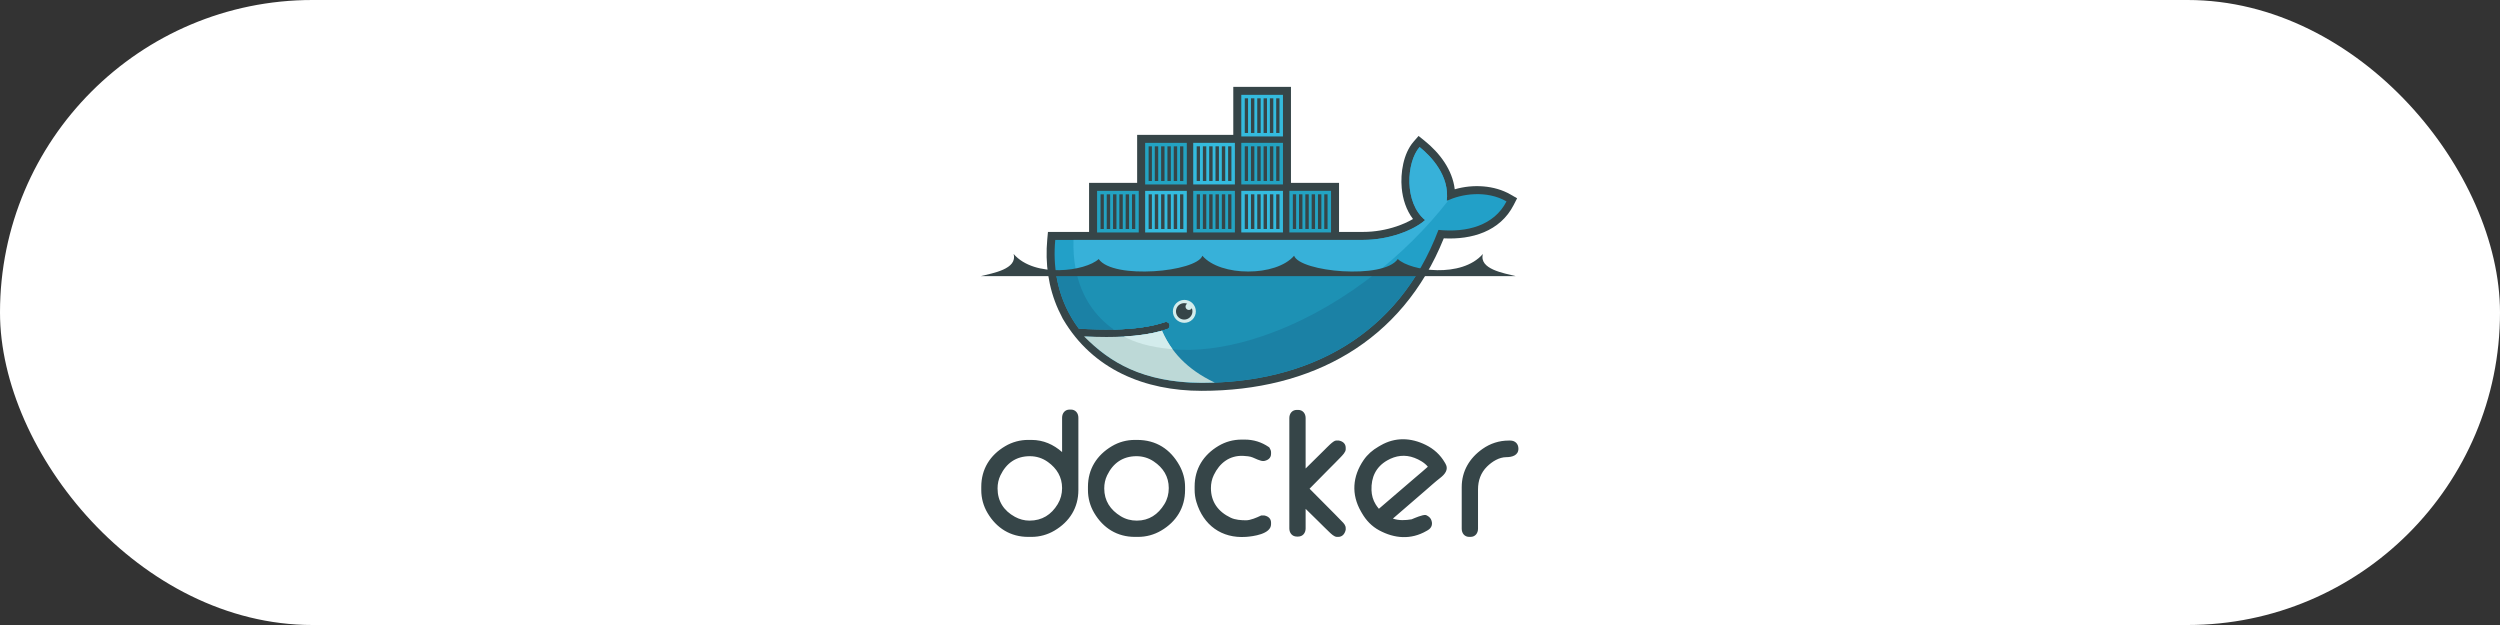 <svg width="1440" height="360" viewBox="0 0 1440 360" fill="none" xmlns="http://www.w3.org/2000/svg">
<rect x="0" y="0" width="1440" height="360" fill="#333333" stroke="none"/>
<rect width="1440" height="360" rx="180" fill="white"/>
<g clip-path="url(#clip0_1050_16)">
<path fill-rule="evenodd" clip-rule="evenodd" d="M611.763 260.385V240.602C611.763 238.002 613.39 235.914 616.086 235.914H616.832C619.526 235.914 621.146 238.005 621.146 240.602V282.251C621.146 292.407 616.121 300.488 607.363 305.637C603.352 308.01 598.772 309.257 594.11 309.246H592.248C582.074 309.246 573.991 304.224 568.826 295.486C566.446 291.482 565.198 286.908 565.213 282.251V280.395C565.213 270.235 570.241 262.158 578.991 257C583.002 254.622 587.584 253.375 592.248 253.391H594.11C600.995 253.391 606.837 256.056 611.763 260.385ZM574.595 281.321C574.595 288.658 578.157 294.173 584.595 297.692C587.199 299.114 590.025 299.878 592.996 299.878C600.208 299.878 605.558 296.48 609.248 290.378C610.963 287.539 611.763 284.433 611.763 281.131C611.763 274.771 608.747 269.808 603.614 266.122C600.502 263.887 596.999 262.766 593.178 262.766C585.317 262.766 579.66 266.732 576.264 273.776C575.118 276.158 574.595 278.686 574.595 281.321ZM653.699 253.391H654.999C665.871 253.391 674.139 258.657 679.379 268.132C681.474 271.923 682.595 276.06 682.595 280.395V282.251C682.595 292.407 677.58 300.499 668.809 305.638C664.748 308.016 660.263 309.246 655.557 309.246H653.699C643.524 309.246 635.439 304.224 630.277 295.486C627.895 291.482 626.645 286.908 626.66 282.251V280.395C626.66 270.234 631.708 262.184 640.436 257.003C644.494 254.595 648.983 253.391 653.699 253.391ZM636.043 281.321C636.043 288.442 639.543 293.681 645.567 297.365C648.396 299.094 651.512 299.878 654.816 299.878C661.864 299.878 667.073 296.31 670.699 290.371C672.428 287.539 673.21 284.428 673.21 281.131C673.21 274.509 670.016 269.45 664.555 265.784C661.562 263.774 658.231 262.766 654.627 262.766C646.766 262.766 641.109 266.732 637.714 273.776C636.566 276.158 636.043 278.686 636.043 281.321ZM721.603 263.515C720.186 262.852 717.534 262.632 716.004 262.574C708.164 262.279 702.492 266.687 699.165 273.592C698.015 275.974 697.491 278.495 697.491 281.131C697.491 289.156 701.711 294.774 708.885 298.2C711.505 299.45 714.889 299.687 717.752 299.687C720.271 299.687 723.831 298.146 726.067 297.086L726.454 296.902H728.189L728.381 296.941C730.514 297.385 732.125 298.735 732.125 301.028V301.955C732.125 307.659 721.684 308.965 717.7 309.243C703.641 310.214 693.127 302.505 689.119 289.116C688.422 286.791 688.109 284.481 688.109 282.058V280.205C688.109 270.045 693.158 261.997 701.885 256.821C705.943 254.415 710.431 253.206 715.145 253.206H717.005C722.006 253.206 726.613 254.624 730.742 257.44L731.081 257.675L731.296 258.028C731.741 258.766 732.125 259.619 732.125 260.497V261.424C732.125 263.816 730.333 265.102 728.17 265.518L727.991 265.55H727.436C726.036 265.55 722.853 264.102 721.603 263.515ZM752.039 269.859C755.684 266.215 759.341 262.578 763.04 258.994C764.071 257.994 767.974 253.762 769.51 253.762H771.191L771.382 253.802C773.523 254.246 775.127 255.599 775.127 257.896V258.822C775.127 260.389 773.288 262.21 772.275 263.283C770.119 265.564 767.85 267.771 765.644 270.005L754.307 281.496C759.188 286.381 764.065 291.269 768.906 296.191C770.249 297.55 771.581 298.919 772.903 300.297C773.37 300.787 774.057 301.396 774.449 302.075C774.869 302.711 775.127 303.428 775.127 304.193V305.16L775.072 305.384C774.545 307.522 773.187 309.246 770.814 309.246H770.067C768.515 309.246 766.761 307.493 765.698 306.49C763.506 304.428 761.391 302.258 759.243 300.151L752.039 293.09V304.376C752.039 306.975 750.409 309.064 747.717 309.064H746.978C744.283 309.064 742.655 306.975 742.655 304.376V240.783C742.655 238.183 744.284 236.104 746.978 236.104H747.717C750.409 236.104 752.039 238.183 752.039 240.783V269.859ZM868.988 253.762H869.92C872.734 253.762 874.612 255.656 874.612 258.45C874.612 262.329 870.898 263.321 867.686 263.321C863.472 263.321 859.448 265.869 856.543 268.726C852.921 272.292 851.336 276.858 851.336 281.878V304.559C851.336 307.159 849.709 309.246 847.013 309.246H846.272C843.575 309.246 841.95 307.16 841.95 304.559V280.576C841.95 271.367 846.44 263.849 853.926 258.576C858.396 255.426 863.515 253.762 868.988 253.762ZM802.296 298.711C805.711 299.902 809.604 299.732 813.108 299.122C814.9 298.362 819.482 296.365 821.168 296.658L821.43 296.703L821.673 296.821C822.702 297.319 823.684 298.024 824.21 299.07C825.437 301.521 824.848 303.985 822.436 305.377L821.633 305.84C812.732 310.969 803.265 310.258 794.393 305.467C790.151 303.177 786.905 299.779 784.511 295.635L783.952 294.667C778.238 284.786 779.009 274.393 785.453 264.997C787.678 261.75 790.585 259.241 793.985 257.278L795.271 256.537C803.653 251.706 812.637 252.037 821.245 256.277C825.875 258.558 829.625 261.956 832.209 266.426L832.674 267.232C834.551 270.479 832.119 273.308 829.609 275.243C826.696 277.487 823.754 280.188 820.962 282.594C814.735 287.961 808.518 293.34 802.296 298.711ZM794.238 293.06C801.201 287.099 808.166 281.132 815.111 275.146C817.484 273.103 820.086 270.982 822.44 268.834C820.551 266.457 817.396 264.743 814.715 263.722C809.302 261.663 803.965 262.354 799.001 265.215C792.505 268.961 789.738 274.925 789.98 282.347C790.077 285.271 790.864 288.088 792.418 290.575C792.965 291.452 793.576 292.275 794.238 293.06ZM743.599 105.318H771.288V133.58H785.288C791.754 133.58 798.403 132.43 804.526 130.359C807.535 129.34 810.911 127.923 813.879 126.139C809.97 121.044 807.975 114.611 807.388 108.269C806.589 99.642 808.333 88.415 814.179 81.663L817.09 78.302L820.559 81.087C829.291 88.091 836.635 97.88 837.929 109.038C848.444 105.95 860.79 106.681 870.057 112.021L873.859 114.212L871.859 118.112C864.02 133.385 847.633 138.118 831.612 137.28C807.639 196.898 755.446 225.123 692.164 225.123C659.469 225.123 629.474 212.92 612.392 183.958L612.113 183.486L609.624 178.43C603.85 165.681 601.932 151.715 603.233 137.76L603.624 133.58H627.303V105.318H654.991V77.671H710.371V50.024H743.599V105.318Z" fill="#364548"/>
<path fill-rule="evenodd" clip-rule="evenodd" d="M833.307 115.774C835.164 101.367 824.366 90.051 817.669 84.678C809.952 93.586 808.753 116.934 820.86 126.763C814.103 132.755 799.866 138.187 785.288 138.187H607.831C606.414 153.381 609.085 167.374 615.187 179.35L617.206 183.037C618.484 185.202 619.881 187.294 621.39 189.305C628.686 189.773 635.412 189.934 641.566 189.799H641.569C653.662 189.533 663.53 188.106 671.009 185.518C671.538 185.354 672.11 185.402 672.604 185.651C673.098 185.9 673.476 186.332 673.657 186.854C673.839 187.376 673.809 187.949 673.576 188.45C673.342 188.951 672.922 189.342 672.405 189.54C671.41 189.886 670.373 190.207 669.303 190.513H669.299C663.41 192.193 657.095 193.322 648.948 193.824C649.432 193.832 648.444 193.896 648.442 193.896C648.165 193.914 647.816 193.954 647.537 193.969C644.331 194.149 640.87 194.186 637.332 194.186C633.461 194.186 629.651 194.114 625.389 193.896L625.28 193.969C640.066 210.562 663.185 220.514 692.165 220.514C753.497 220.514 805.519 193.368 828.556 132.424C844.898 134.099 860.605 129.937 867.75 116.011C856.37 109.454 841.734 111.545 833.307 115.774Z" fill="#22A0C8"/>
<path fill-rule="evenodd" clip-rule="evenodd" d="M833.308 115.774C835.164 101.367 824.366 90.051 817.669 84.678C809.952 93.586 808.753 116.934 820.86 126.763C814.103 132.755 799.866 138.187 785.288 138.187H618.339C617.615 161.457 626.264 179.12 641.565 189.799H641.569C653.663 189.533 663.53 188.106 671.009 185.518C671.538 185.354 672.11 185.402 672.604 185.651C673.098 185.9 673.476 186.332 673.657 186.854C673.839 187.376 673.81 187.949 673.576 188.45C673.342 188.951 672.922 189.342 672.405 189.54C671.41 189.886 670.373 190.207 669.303 190.513H669.299C663.411 192.193 656.553 193.467 648.406 193.969C648.403 193.969 648.208 193.781 648.206 193.781C669.079 204.472 699.344 204.433 734.043 191.125C772.951 176.2 809.157 147.767 834.418 115.247C834.038 115.419 833.667 115.594 833.308 115.774Z" fill="#37B1D9"/>
<path fill-rule="evenodd" clip-rule="evenodd" d="M608.164 156.648C609.266 164.787 611.651 172.408 615.187 179.35L617.206 183.037C618.484 185.202 619.881 187.294 621.39 189.305C628.687 189.773 635.414 189.934 641.569 189.798C653.662 189.532 663.53 188.106 671.009 185.518C671.538 185.354 672.11 185.402 672.604 185.651C673.098 185.9 673.476 186.332 673.657 186.854C673.839 187.376 673.809 187.949 673.576 188.45C673.342 188.951 672.922 189.342 672.405 189.54C671.41 189.885 670.373 190.207 669.303 190.513H669.299C663.41 192.192 656.589 193.394 648.442 193.897C648.162 193.914 647.674 193.918 647.392 193.933C644.188 194.112 640.762 194.222 637.223 194.222C633.354 194.222 629.396 194.149 625.138 193.932C639.923 210.526 663.185 220.514 692.165 220.514C744.672 220.514 790.353 200.615 816.866 156.648H608.164Z" fill="#1B81A5"/>
<path fill-rule="evenodd" clip-rule="evenodd" d="M619.937 156.648C623.075 170.939 630.618 182.158 641.569 189.798C653.662 189.532 663.53 188.106 671.009 185.518C671.538 185.354 672.11 185.402 672.604 185.651C673.098 185.9 673.476 186.332 673.657 186.854C673.839 187.376 673.809 187.949 673.576 188.45C673.342 188.951 672.922 189.342 672.405 189.54C671.41 189.885 670.373 190.207 669.303 190.513H669.299C663.41 192.192 656.445 193.394 648.297 193.897C669.168 204.585 699.346 204.432 734.043 191.125C755.034 183.072 775.236 171.086 793.36 156.648H619.937Z" fill="#1D91B4"/>
<path fill-rule="evenodd" clip-rule="evenodd" d="M631.917 109.926H655.915V133.887H631.917V109.926ZM633.916 111.923H635.81V131.891H633.916V111.923ZM637.476 111.923H639.446V131.891H637.477L637.476 111.923ZM641.111 111.923H643.081V131.891H641.111V111.923ZM644.749 111.923H646.718V131.891H644.749V111.923ZM648.385 111.923H650.354V131.891H648.385V111.923ZM652.02 111.923H653.916V131.891H652.02V111.923ZM659.606 82.279H683.605V106.239H659.605L659.606 82.279ZM661.606 84.276H663.499V104.243H661.606V84.276ZM665.166 84.276H667.135V104.243H665.168L665.166 84.276ZM668.802 84.276H670.771V104.243H668.802V84.276ZM672.438 84.276H674.407V104.243H672.438V84.276ZM676.075 84.276H678.045V104.243H676.075V84.276ZM679.71 84.276H681.606V104.243H679.71V84.276Z" fill="#23A3C2"/>
<path fill-rule="evenodd" clip-rule="evenodd" d="M659.606 109.926H683.605V133.887H659.604L659.606 109.926ZM661.606 111.923H663.499V131.891H661.606V111.923ZM665.166 111.923H667.135V131.891H665.168L665.166 111.923ZM668.802 111.923H670.771V131.891H668.802V111.923ZM672.438 111.923H674.407V131.891H672.438V111.923ZM676.074 111.923H678.045V131.891H676.074V111.923ZM679.71 111.923H681.606V131.891H679.71V111.923Z" fill="#34BBDE"/>
<path fill-rule="evenodd" clip-rule="evenodd" d="M687.296 109.926H711.295V133.887H687.296V109.926ZM689.295 111.923H691.188V131.891H689.295V111.923ZM692.856 111.923H694.825V131.891H692.856V111.923ZM696.492 111.923H698.461V131.891H696.492V111.923ZM700.128 111.923H702.097V131.891H700.128V111.923ZM703.764 111.923H705.735V131.891H703.764V111.923ZM707.4 111.923H709.294V131.891H707.4V111.923Z" fill="#23A3C2"/>
<path fill-rule="evenodd" clip-rule="evenodd" d="M687.296 82.279H711.295V106.239H687.296V82.279ZM689.295 84.276H691.188V104.243H689.295V84.276ZM692.856 84.276H694.825V104.243H692.856V84.276ZM696.492 84.276H698.461V104.243H696.492V84.276ZM700.128 84.276H702.097V104.243H700.128V84.276ZM703.764 84.276H705.735V104.243H703.764V84.276ZM707.4 84.276H709.294V104.243H707.4V84.276ZM714.985 109.926H738.984V133.887H714.985V109.926ZM716.986 111.923H718.879V131.891H716.986V111.923ZM720.546 111.923H722.515V131.891H720.546V111.923ZM724.181 111.923H726.15V131.891H724.181V111.923ZM727.818 111.923H729.788V131.891H727.818V111.923ZM731.454 111.923H733.424V131.891H731.454V111.923ZM735.091 111.923H736.985V131.891H735.091V111.923Z" fill="#34BBDE"/>
<path fill-rule="evenodd" clip-rule="evenodd" d="M714.986 82.279H738.984V106.239H714.986V82.279ZM716.986 84.276H718.879V104.243H716.986V84.276ZM720.546 84.276H722.515V104.243H720.546V84.276ZM724.181 84.276H726.15V104.243H724.181V84.276ZM727.818 84.276H729.788V104.243H727.818V84.276ZM731.454 84.276H733.425V104.243H731.454V84.276ZM735.091 84.276H736.985V104.243H735.091V84.276Z" fill="#23A3C2"/>
<path fill-rule="evenodd" clip-rule="evenodd" d="M714.986 54.631H738.984V78.595H714.986V54.631ZM716.986 56.627H718.879V76.596H716.986V56.627ZM720.546 56.627H722.515V76.596H720.546V56.627ZM724.181 56.627H726.15V76.596H724.181V56.627ZM727.818 56.627H729.788V76.596H727.818V56.627ZM731.454 56.627H733.425V76.596H731.454V56.627ZM735.091 56.627H736.985V76.596H735.091V56.627Z" fill="#34BBDE"/>
<path fill-rule="evenodd" clip-rule="evenodd" d="M742.675 109.926H766.673V133.887H742.675V109.926ZM744.673 111.923H746.568V131.891H744.674V111.923H744.673ZM748.233 111.923H750.203V131.891H748.234L748.233 111.923ZM751.871 111.923H753.841V131.891H751.871V111.923ZM755.506 111.923H757.476V131.891H755.506V111.923ZM759.144 111.923H761.113V131.891H759.144V111.923ZM762.779 111.923H764.673V131.891H762.779V111.923Z" fill="#23A3C2"/>
<path fill-rule="evenodd" clip-rule="evenodd" d="M682.102 172.736C682.979 172.724 683.85 172.887 684.664 173.214C685.477 173.541 686.218 174.026 686.842 174.641C687.466 175.256 687.962 175.989 688.3 176.797C688.638 177.605 688.812 178.472 688.812 179.348C688.812 180.224 688.638 181.09 688.299 181.898C687.961 182.706 687.465 183.439 686.84 184.054C686.216 184.669 685.475 185.154 684.661 185.48C683.848 185.807 682.977 185.969 682.1 185.957C680.36 185.933 678.699 185.226 677.476 183.989C676.254 182.751 675.569 181.083 675.569 179.345C675.57 177.607 676.255 175.94 677.478 174.703C678.701 173.466 680.362 172.759 682.102 172.736Z" fill="#D3ECEC"/>
<path fill-rule="evenodd" clip-rule="evenodd" d="M682.103 174.612C682.708 174.612 683.286 174.725 683.818 174.932C683.451 175.145 683.164 175.473 683.001 175.865C682.839 176.258 682.811 176.693 682.921 177.103C683.031 177.513 683.273 177.875 683.61 178.134C683.947 178.393 684.36 178.534 684.785 178.535C685.517 178.535 686.153 178.13 686.482 177.53C686.872 178.468 686.95 179.507 686.703 180.492C686.457 181.477 685.9 182.357 685.114 183.002C684.328 183.647 683.355 184.022 682.339 184.073C681.323 184.123 680.318 183.846 679.472 183.282C678.626 182.718 677.984 181.898 677.641 180.942C677.298 179.986 677.272 178.945 677.567 177.973C677.862 177.001 678.462 176.149 679.278 175.544C680.095 174.939 681.085 174.612 682.103 174.612ZM565 159.037H872.974C866.269 157.34 851.758 155.045 854.151 146.27C841.957 160.358 812.552 156.154 805.13 149.208C796.867 161.175 748.756 156.625 745.401 147.302C735.04 159.442 702.937 159.442 692.576 147.302C689.218 156.625 641.109 161.175 632.844 149.206C625.423 156.154 596.019 160.358 583.825 146.271C586.218 155.045 571.707 157.339 565 159.037Z" fill="#364548"/>
<path fill-rule="evenodd" clip-rule="evenodd" d="M699.701 220.371C683.305 212.603 674.306 202.042 669.299 190.514C663.208 192.249 655.888 193.359 647.381 193.835C644.177 194.014 640.806 194.106 637.27 194.106C633.191 194.106 628.894 193.985 624.382 193.747C639.418 208.752 657.915 220.303 692.165 220.514C694.694 220.514 697.203 220.465 699.701 220.371Z" fill="#BDD9D7"/>
<path fill-rule="evenodd" clip-rule="evenodd" d="M675.389 201.152C673.121 198.077 670.921 194.213 669.303 190.512C663.212 192.249 655.889 193.359 647.381 193.837C653.225 197.003 661.581 199.938 675.389 201.152Z" fill="#D3ECEC"/>
</g>
<defs>
<clipPath id="clip0_1050_16">
<rect width="310" height="260" fill="white" transform="translate(565 50)"/>
</clipPath>
</defs>
</svg>
